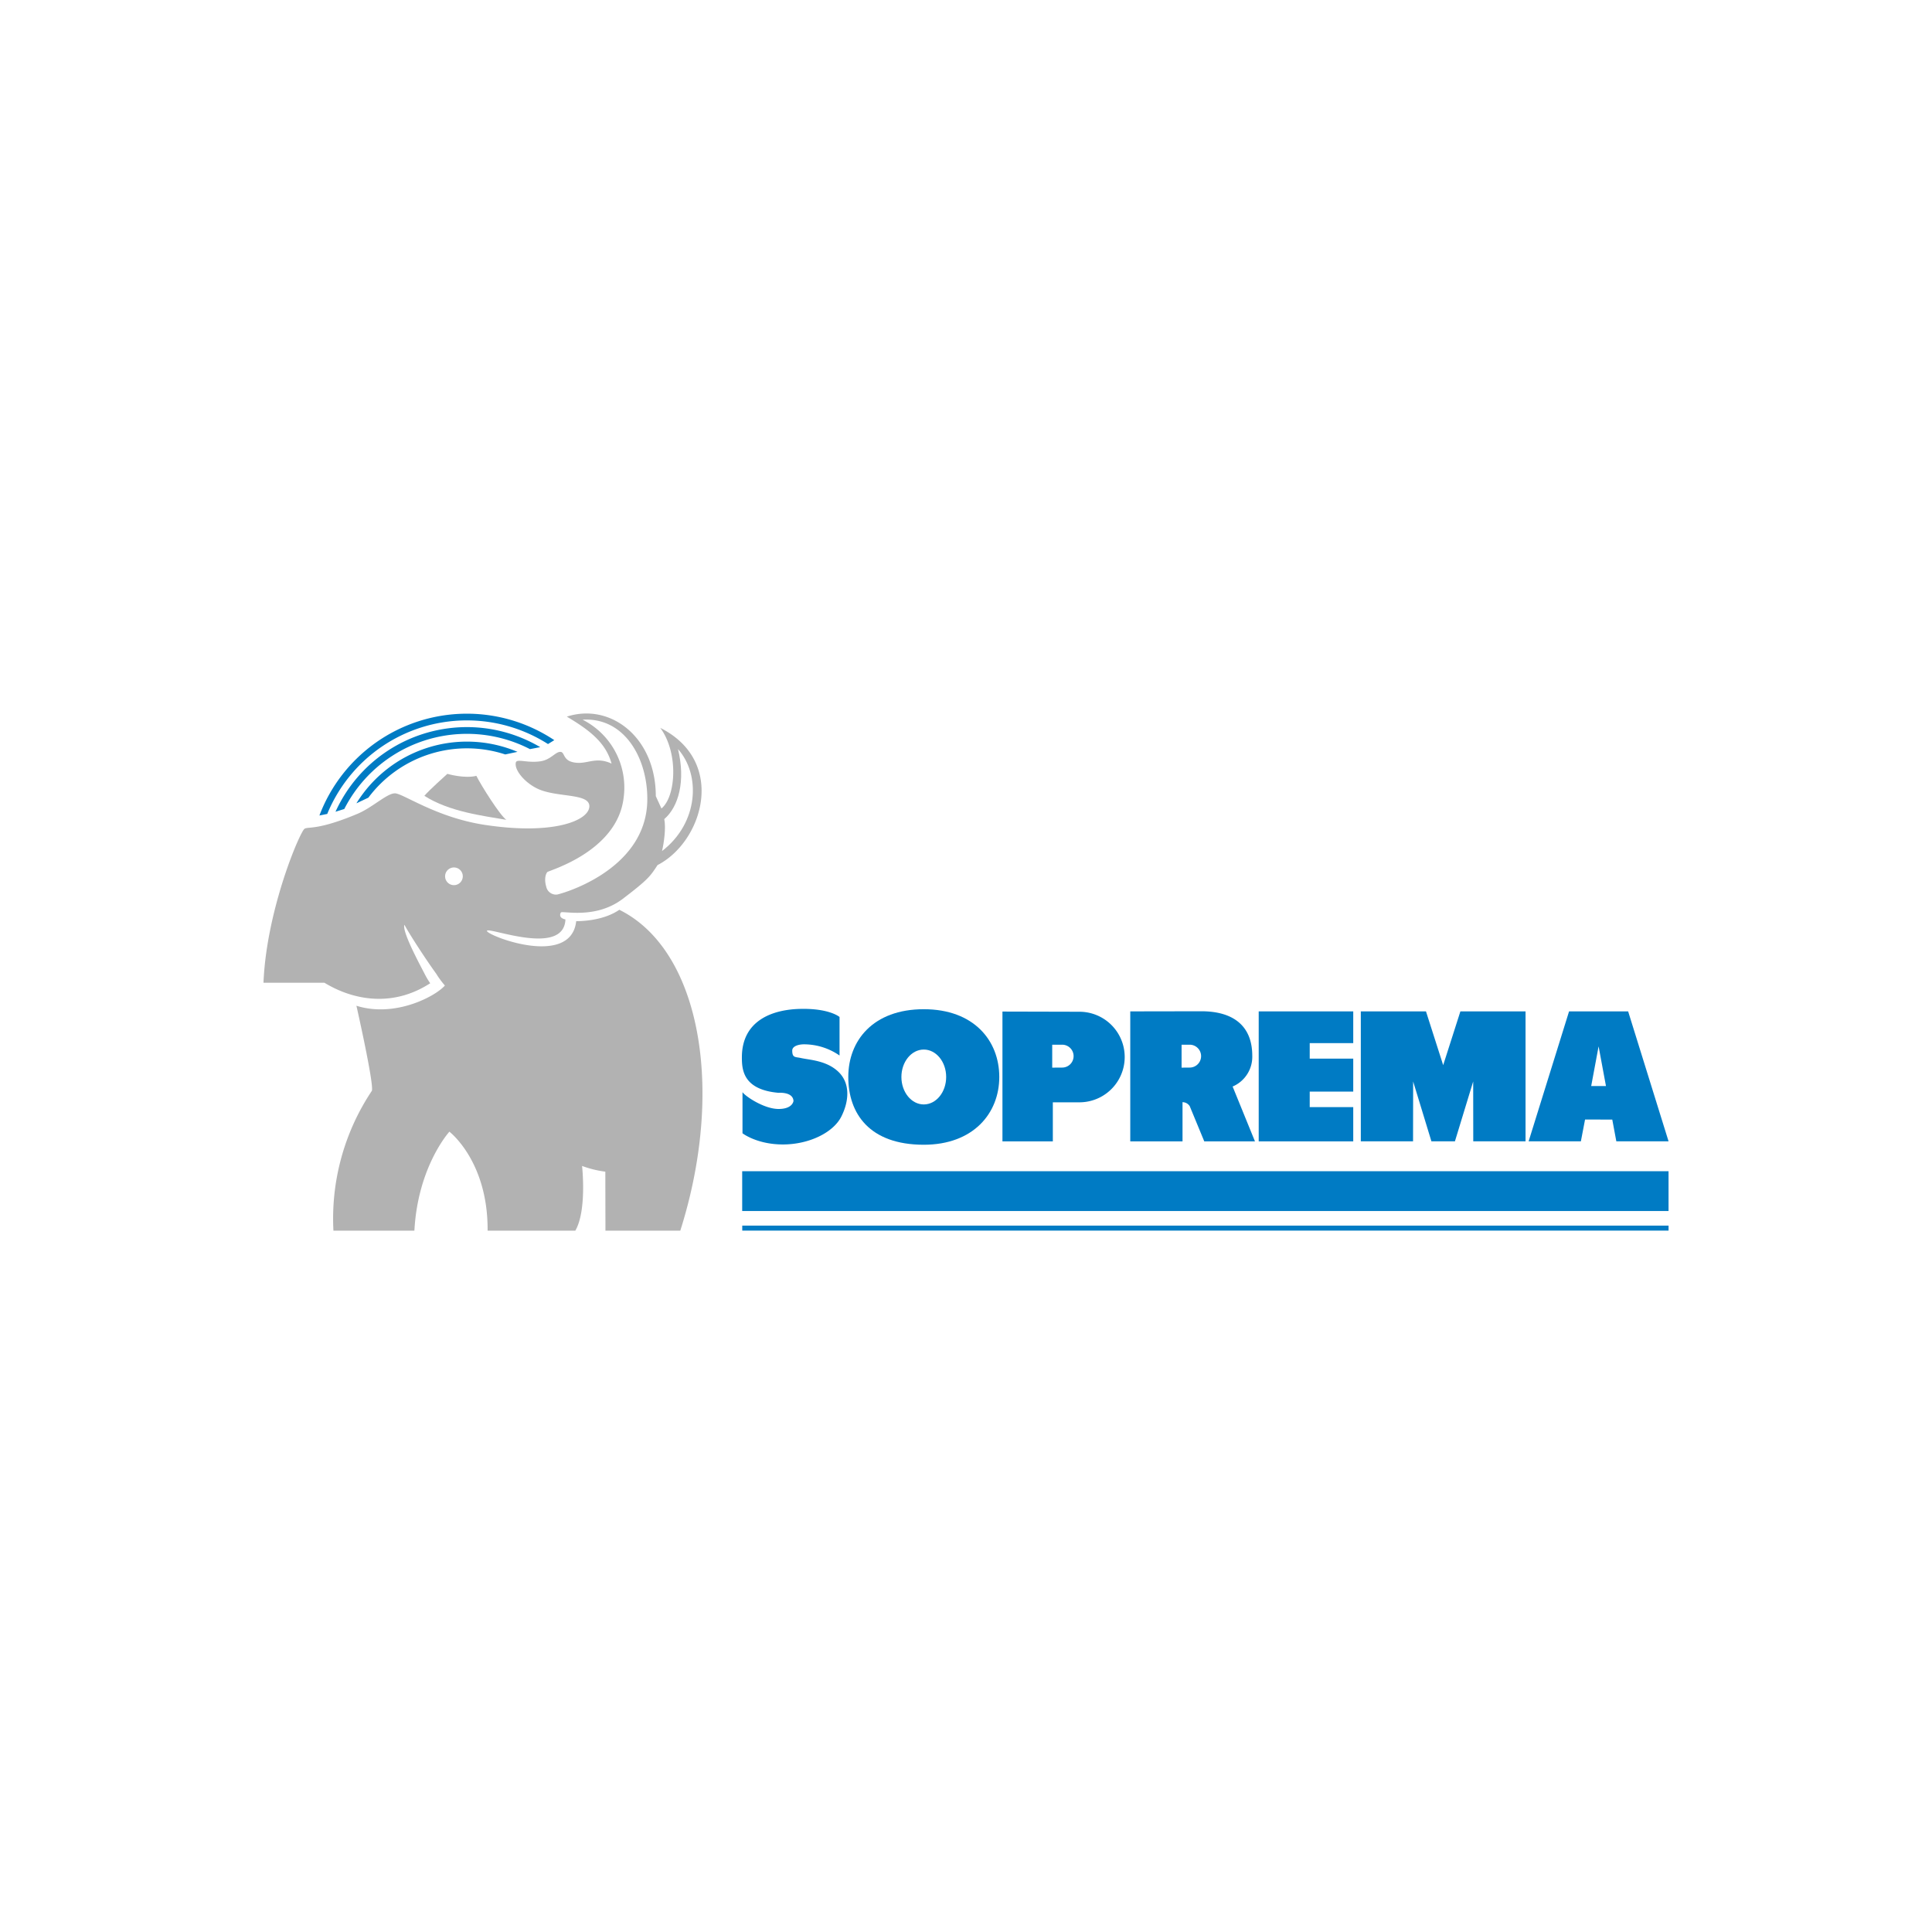 <svg xmlns="http://www.w3.org/2000/svg" xmlns:xlink="http://www.w3.org/1999/xlink" width="550" height="550" viewBox="0 0 550 550">
  <rect x="0" y="0" width="550" height="550" fill="#333333" stroke="none"/>
  <defs>
    <clipPath id="clip-path">
      <rect id="Rechteck_32" data-name="Rechteck 32" width="400.006" height="150.339"/>
    </clipPath>
    <clipPath id="clip-path-4">
      <rect id="Rechteck_36" data-name="Rechteck 36" width="400.006" height="150.339" transform="translate(0)"/>
    </clipPath>
    <clipPath id="clip-soprema">
      <rect width="550" height="550"/>
    </clipPath>
  </defs>
  <g id="soprema" clip-path="url(#clip-soprema)">
    <rect width="550" height="550" fill="#fff"/>
    <g id="soprema-2" data-name="soprema" transform="translate(74.594 200.796)">
      <rect id="Rechteck_31" data-name="Rechteck 31" width="263.711" height="11.33" transform="translate(136.693 132.625)" fill="#007bc4"/>
      <path id="Pfad_150" data-name="Pfad 150" d="M111.74,52.662v9.746H84.828V25.4H111.74v9.035H99.35v4.413H111.74v9.387H99.35v4.427Z" transform="translate(198.906 61.72)" fill="#007bc4"/>
      <g id="Gruppe_31" data-name="Gruppe 31" transform="translate(0.406 -0.796)">
        <g id="Gruppe_16" data-name="Gruppe 16" transform="translate(0 0)" clip-path="url(#clip-path)">
          <path id="Pfad_151" data-name="Pfad 151" d="M68.786,27.5s-2.836-2.484-11.159-2.3S40.988,28.729,40.988,39c0,3.537.349,9.206,10.441,10.092,0,0,4.078-.356,4.252,2.3,0,0-.174,2.3-4.252,2.3s-9.377-3.541-10.266-4.782V60.608s4.071,3.185,11.508,3.185,14.344-3.37,16.643-7.964,2.484-9.565-.883-12.753-8.108-3.329-10.622-3.886c-1.6-.362-2.484,0-2.484-2.131,0-1.242,1.769-1.772,3.366-1.772a17.793,17.793,0,0,1,10.1,3.185V27.5Z" transform="translate(95.209 62.01)" fill="#007bc4"/>
        </g>
        <g id="Gruppe_17" data-name="Gruppe 17" transform="translate(0 0)" clip-path="url(#clip-path)">
          <path id="Pfad_152" data-name="Pfad 152" d="M136.055,25.4H119.238l-11.515,37H122.6l1.191-6.215,7.749.023,1.154,6.192h14.871ZM125.537,46.664l2.108-11.3,2.1,11.3Z" transform="translate(252.442 62.516)" fill="#007bc4"/>
        </g>
        <g id="Gruppe_18" data-name="Gruppe 18" transform="translate(0 0)" clip-path="url(#clip-path)">
          <path id="Pfad_153" data-name="Pfad 153" d="M116.935,62.4h-3.346l-5.2-17.046L108.36,62.4H93.489v-37h18.549l4.9,15.314,4.9-15.314h18.546v37H125.5l-.02-17.046-5.2,17.046Z" transform="translate(218.906 62.516)" fill="#007bc4"/>
        </g>
        <g id="Gruppe_19" data-name="Gruppe 19" clip-path="url(#clip-path-4)">
          <rect id="Rechteck_35" data-name="Rechteck 35" width="263.701" height="1.423" transform="translate(136.304 148.91)" fill="#007bc4"/>
        </g>
        <g id="Gruppe_20" data-name="Gruppe 20" transform="translate(0 0)" clip-path="url(#clip-path)">
          <path id="Pfad_154" data-name="Pfad 154" d="M50.014,44.508c0-10.357,7.065-19.291,21.492-19.291C85.76,25.217,93,34.151,93,44.508S85.578,63.8,71.506,63.8c-15.5,0-21.492-8.931-21.492-19.291m21.492,7.816c3.524,0,6.373-3.5,6.373-7.816S75.03,36.7,71.506,36.7s-6.37,3.5-6.37,7.81,2.849,7.816,6.37,7.816" transform="translate(116.475 62.085)" fill="#007bc4"/>
        </g>
        <g id="Gruppe_21" data-name="Gruppe 21" transform="translate(0 0)" clip-path="url(#clip-path)">
          <path id="Pfad_155" data-name="Pfad 155" d="M77.432,62.367H63.091V25.416l22.026.054a12.891,12.891,0,0,1,0,25.781l-7.682,0V62.367ZM80.09,41.361a3.255,3.255,0,0,0,0-6.511H77.26v6.531Z" transform="translate(147.285 62.554)" fill="#007bc4"/>
        </g>
        <g id="Gruppe_22" data-name="Gruppe 22" transform="translate(0 0)" clip-path="url(#clip-path)">
          <path id="Pfad_156" data-name="Pfad 156" d="M103.061,46.792l6.37,15.636H95L90.864,52.417a2.445,2.445,0,0,0-2.054-1.144V62.428H73.933v-37l20.261-.034c8.773,0,14.471,3.92,14.471,12.673a9.2,9.2,0,0,1-5.487,8.706M90.841,41.422a3.255,3.255,0,1,0,0-6.511h-2.3v6.531Z" transform="translate(172.83 62.493)" fill="#007bc4"/>
        </g>
        <g id="Gruppe_23" data-name="Gruppe 23" transform="translate(0 0)" clip-path="url(#clip-path)">
          <path id="Pfad_157" data-name="Pfad 157" d="M46.2,74.083c-2.426-4.615-6.316-12.092-5.672-13.8,1.4,2.608,5.92,9.6,8.961,13.8a1.069,1.069,0,0,0,.077.107,25.164,25.164,0,0,0,2.487,3.38c-2.564,2.984-14.089,9.253-25.187,5.762,0,0,4.98,21.982,4.413,24.191A65.546,65.546,0,0,0,20.32,147.36h23.05c.993-18.354,9.964-28.178,9.964-28.178s11.025,8.4,10.88,28.178H89.187c3.339-5.769,1.916-18.425,1.916-18.425a29.675,29.675,0,0,0,6.622,1.631l.034,16.794h21.308c8.79-27.738,8.189-55.073-.5-73.169-3.967-8.266-9.635-14.609-16.861-18.18-4.336,2.99-10.28,3.242-12.273,3.242-1.49,13.559-25.9,3.91-25.4,2.739.49-1.154,21.875,7.471,22.335-3.235-1.527-.319-1.738-1.138-1.316-1.957.332-.631,9.8,2.061,17.646-3.913,7.286-5.548,7.823-6.44,9.89-9.6,12.877-6.615,19.845-29.453.782-39.058,5.259,7.115,4.46,19.6.332,22.942-.55-1.175-1.608-3.521-1.608-3.521-.017-16.8-12.951-26.631-25.332-22.623,6.477,3.843,11.1,7.4,12.736,13.371-4.091-1.916-6.561-.124-9.461-.211-4.7-.141-3.631-3.131-5.121-3.131-1.423,0-2.722,2.215-5.551,2.665-3.769.611-6.83-.816-7.115.362-.5,2.077,2.46,5.722,6.262,7.5C84,24.141,93.456,22.718,93.174,26.7S82.787,34.81,63.3,31.823c-13.736-2.1-23.2-8.961-25.473-8.961S31.4,26.917,27.156,28.7c-11.521,4.839-14.092,3.554-15.079,4.269C10.819,33.857,2.066,54.138.566,74.08c-.067.906-.124,1.8-.158,2.705H17.766c8.39,5.115,19.589,6.967,30.111.141A21.028,21.028,0,0,1,46.2,74.083" transform="translate(-0.401 2.983)" fill="#b2b2b2"/>
        </g>
        <g id="Gruppe_24" data-name="Gruppe 24" transform="translate(0 0)" clip-path="url(#clip-path)">
          <path id="Pfad_158" data-name="Pfad 158" d="M14.056,11.511C15.2,10.088,20.6,5.252,20.6,5.252s4.836,1.426,8.256.567c1.416,2.846,6.823,11.387,8.535,12.522-6.544-1.134-16.217-2.275-23.338-6.83" transform="translate(31.755 15.046)" fill="#b2b2b2"/>
        </g>
        <g id="Gruppe_25" data-name="Gruppe 25" transform="translate(0 0)" clip-path="url(#clip-path)">
          <path id="Pfad_159" data-name="Pfad 159" d="M24.914,44.058c-.812,1-.7,2.937-.315,4.125a2.824,2.824,0,0,0,3.094,2.275c.5-.023,25.4-6.544,25.684-26.822C53.535,11.9,47.045-.051,34.949.68A21.653,21.653,0,0,1,46.618,23.072C44.692,38.3,25.27,43.628,24.914,44.058" transform="translate(55.897 4.199)" fill="#fff"/>
        </g>
        <g id="Gruppe_26" data-name="Gruppe 26" transform="translate(0 0)" clip-path="url(#clip-path)">
          <path id="Pfad_160" data-name="Pfad 160" d="M18.328,18.227a2.517,2.517,0,1,0-2.514-2.517,2.512,2.512,0,0,0,2.514,2.517" transform="translate(35.897 33.755)" fill="#fff"/>
        </g>
        <g id="Gruppe_27" data-name="Gruppe 27" transform="translate(0 0)" clip-path="url(#clip-path)">
          <path id="Pfad_161" data-name="Pfad 161" d="M34.857,23.075c4.051-3.484,6.115-10.81,3.906-19.922,6.491,7.289,5.92,20.959-4.548,29.027.567-2.487,1.134-6.474.641-9.105" transform="translate(79.253 10.1)" fill="#fff"/>
        </g>
        <g id="Gruppe_28" data-name="Gruppe 28" transform="translate(0 0)" clip-path="url(#clip-path)">
          <path id="Pfad_162" data-name="Pfad 162" d="M54.148,5.431A36.977,36.977,0,0,0,8.29,20.084l3.41-1.614a35.063,35.063,0,0,1,38.964-12.3Z" transform="translate(18.169 8.604)" fill="#007bc4"/>
        </g>
        <g id="Gruppe_29" data-name="Gruppe 29" transform="translate(0 0)" clip-path="url(#clip-path)">
          <path id="Pfad_163" data-name="Pfad 163" d="M72.02,7.68A44.893,44.893,0,0,0,5.153,29.129l2.228-.443A42.98,42.98,0,0,1,70.224,8.791Z" transform="translate(10.778 3.023)" fill="#007bc4"/>
        </g>
        <g id="Gruppe_30" data-name="Gruppe 30" transform="translate(0 0)" clip-path="url(#clip-path)">
          <path id="Pfad_164" data-name="Pfad 164" d="M64.8,6.99A41.075,41.075,0,0,0,6.517,25.381l2.5-.782A39.181,39.181,0,0,1,61.876,7.554Z" transform="translate(13.992 5.706)" fill="#007bc4"/>
        </g>
      </g>
    </g>
  </g>
</svg>
